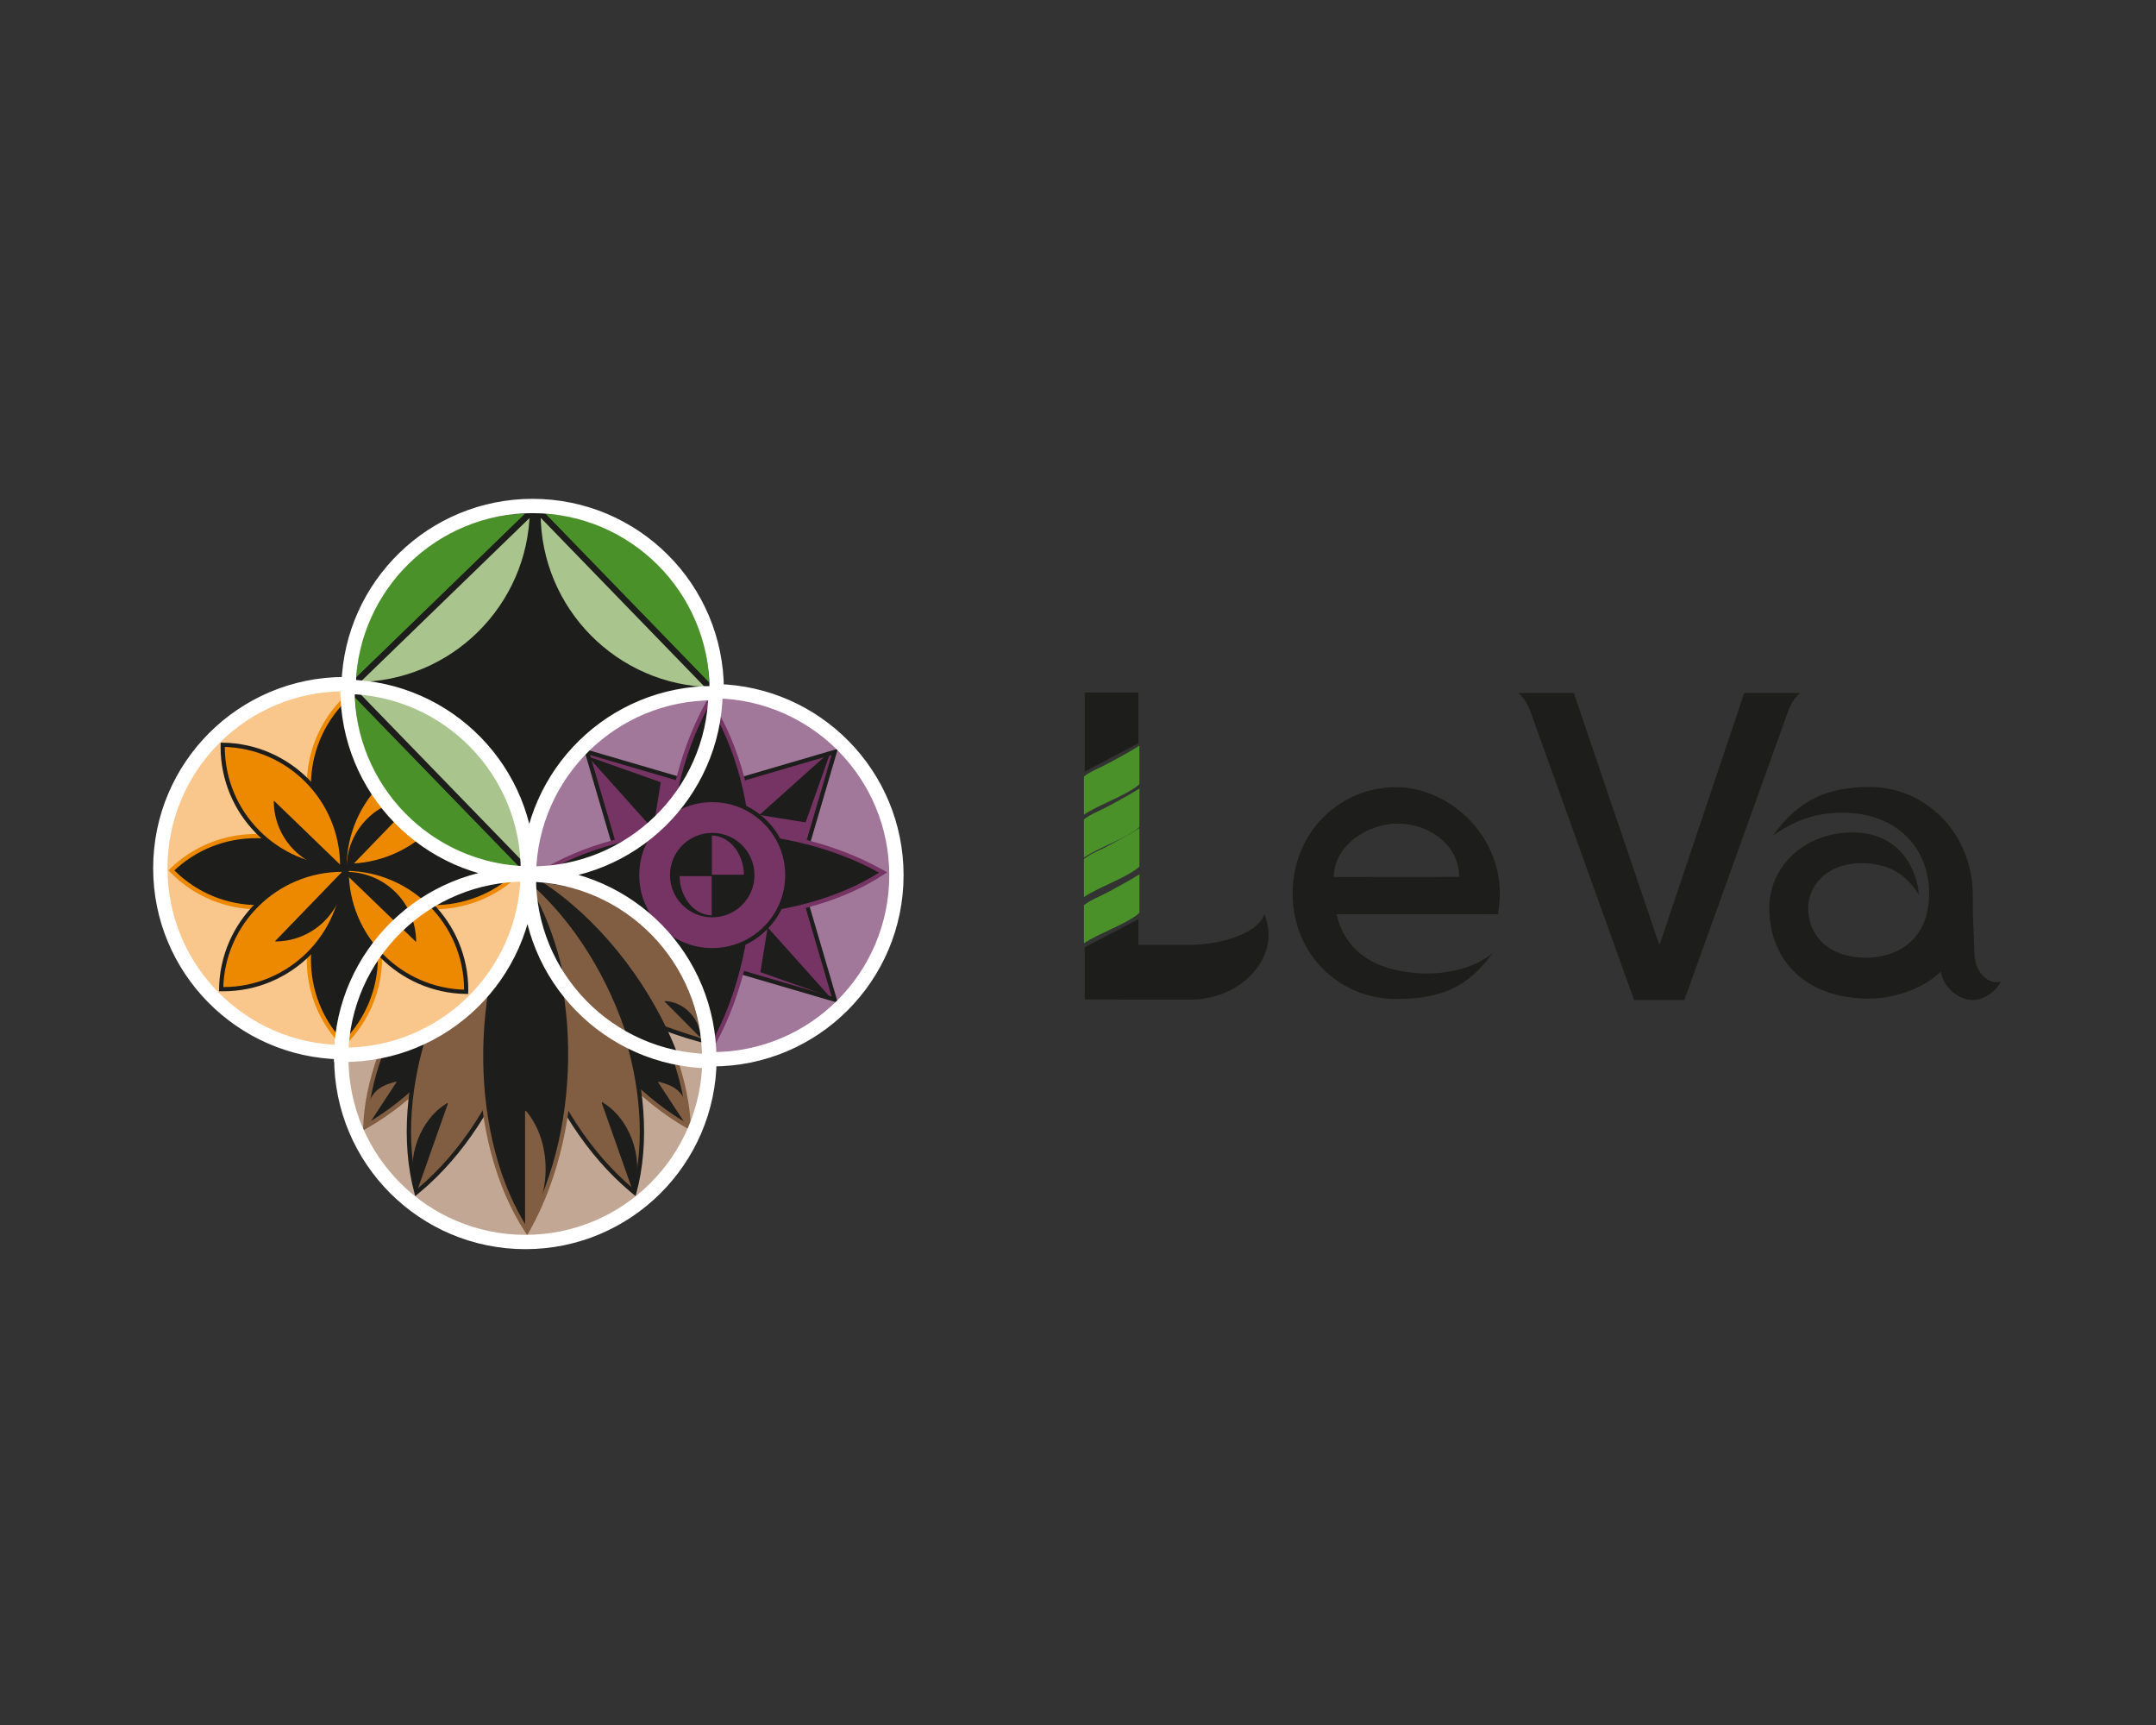 <?xml version="1.0" encoding="utf-8"?>
<!-- Generator: Adobe Illustrator 22.0.0, SVG Export Plug-In . SVG Version: 6.00 Build 0)  -->
<svg version="1.1" id="Layer_1" xmlns="http://www.w3.org/2000/svg" xmlns:xlink="http://www.w3.org/1999/xlink" x="0px" y="0px"
	 viewBox="0 0 125 100" style="enable-background:new 0 0 125 100;" xml:space="preserve">
<rect x="0" y="0" width="125" height="100" fill="#333333" stroke="none"/>
<style type="text/css">
	.st0{display:none;fill:url(#SVGID_1_);}
	.st1{fill:#9D5B16;}
	.st2{fill:url(#SVGID_2_);}
	.st3{fill:#302519;}
	.st4{fill:#F59B10;}
	.st5{fill:#E04613;}
	.st6{display:none;fill:#CA4227;}
	.st7{fill:#00C973;fill-opacity:0;}
	.st8{fill:#9F8958;}
	.st9{fill:#00672D;}
	.st10{fill:#FFFFFF;}
	.st11{fill:#E2231A;}
	.st12{clip-path:url(#SVGID_4_);}
	.st13{clip-path:url(#SVGID_6_);}
	.st14{fill:#00AA4F;}
	.st15{fill:none;stroke:#00672D;stroke-width:0.76;stroke-miterlimit:10;}
	.st16{fill:#CAA355;}
	.st17{fill:none;}
	.st18{fill:#6D6E71;}
	.st19{fill:#662D91;}
	.st20{fill:#7AC143;}
	.st21{fill:#6A737B;}
	.st22{fill:#4D4D4F;}
	.st23{fill:#00AEEF;}
	.st24{fill:#B2D235;}
	.st25{fill:#EC008C;}
	.st26{fill:#1D1D1B;}
	.st27{fill:#4A9129;}
	.st28{fill:#C2A894;}
	.st29{fill:#308A2C;stroke:#FFFFFF;stroke-width:0.043;}
	.st30{fill:#1D1D1B;stroke:#815D41;stroke-width:0.249;}
	.st31{fill:#815D41;stroke:#1D1D1B;stroke-width:0.249;}
	.st32{fill:#F9C68B;}
	.st33{fill:#1D1D1B;stroke:#ED8900;stroke-width:0.244;}
	.st34{fill:none;stroke:#FFFFFF;stroke-width:0.021;}
	.st35{fill:#A1789A;}
	.st36{fill:#763465;stroke:#1D1D1B;stroke-width:0.244;}
	.st37{fill:#1D1D1B;stroke:#763465;stroke-width:0.244;}
	.st38{fill:#ED8900;stroke:#1D1D1B;stroke-width:0.244;}
	.st39{fill:#815D41;}
	.st40{fill:#4F3617;}
	.st41{fill:#1D1D1B;stroke:#1D1D1B;stroke-width:0.171;}
	.st42{fill:#1D1D1B;stroke:#1D1D1B;stroke-width:0.064;}
	.st43{fill:#763465;}
	.st44{fill:#4A9129;stroke:#1D1D1B;stroke-width:0.356;}
	.st45{fill:#A9C48D;stroke:#1D1D1B;stroke-width:0.356;}
	.st46{fill:none;stroke:#FFFFFF;stroke-width:0.83;}
	.st47{fill:#003D79;}
	.st48{fill:#FAA634;}
	.st49{fill:#D71920;}
	.st50{fill:#231F20;}
	.st51{fill:#EE3124;}
	.st52{fill:#FDB913;}
	.st53{fill:#EC1C24;}
</style>
<path class="st26" d="M101.126,40.176h3.255c0,0-0.429,0.254-0.72,1.085c-0.171,0.49-6.007,16.716-6.007,16.716h-2.911
	c0,0-5.832-16.227-6.007-16.716c-0.297-0.826-0.72-1.085-0.72-1.085h3.231l4.939,14.551l0.049,0.001L101.126,40.176L101.126,40.176z
	"/>
<path class="st27" d="M65.954,43.293c-0.441,0.281-1.01,0.58-1.609,0.912c-0.501,0.277-1.14,0.512-1.501,0.813v2.185
	c0.006,0.005,0.01,0.011,0.016,0.016c0.786-0.54,2.351-1.074,3.094-1.666c0.038-0.03,0.073-0.063,0.107-0.097v-2.057v-0.173
	L65.954,43.293L65.954,43.293z"/>
<path class="st27" d="M65.954,45.778c-0.441,0.281-1.01,0.58-1.609,0.912c-0.501,0.277-1.14,0.512-1.501,0.813v2.185
	c0.006,0.005,0.01,0.011,0.016,0.016c0.786-0.54,2.351-1.074,3.094-1.666c0.038-0.03,0.073-0.063,0.107-0.096v-2.057v-0.173
	L65.954,45.778L65.954,45.778z"/>
<path class="st27" d="M65.954,48.07c-0.441,0.281-1.01,0.581-1.609,0.912c-0.501,0.277-1.14,0.512-1.501,0.813v2.185
	c0.006,0.005,0.01,0.011,0.016,0.016c0.786-0.54,2.351-1.074,3.094-1.666c0.038-0.031,0.073-0.063,0.107-0.096v-2.057v-0.172
	L65.954,48.07L65.954,48.07z"/>
<path class="st27" d="M65.954,50.75c-0.441,0.281-1.01,0.58-1.609,0.912c-0.501,0.277-1.14,0.511-1.501,0.813v2.185
	c0.006,0.005,0.01,0.011,0.016,0.016c0.786-0.54,2.351-1.074,3.094-1.666c0.038-0.03,0.073-0.063,0.107-0.096v-2.057v-0.172
	L65.954,50.75L65.954,50.75z"/>
<path class="st26" d="M62.891,40.148v4.584L66,43.083v-2.933L62.891,40.148L62.891,40.148z M68.952,57.951
	c2.813,0,4.595-1.989,4.595-3.705c0-0.439-0.085-0.86-0.239-1.253c-0.331,1.039-2.335,1.78-4.363,1.78L66,54.774v-1.485
	l-3.109,1.626v3.027L68.952,57.951L68.952,57.951z"/>
<path class="st26" d="M77.493,52.998c0.3,1.38,1.264,2.719,3.312,3.206c2.685,0.638,4.867-0.168,5.74-0.972
	c-1.403,1.976-2.954,2.68-5.606,2.68c-3.31,0-5.995-2.615-5.995-6.117c0-3.502,2.685-6.16,5.995-6.162
	c2.987-0.002,6.017,2.661,6.017,6.162c0,0.416-0.038,0.819-0.111,1.207L77.493,52.998L77.493,52.998z M84.6,50.834
	c0.003-1.824-1.716-3.09-3.56-3.09c-1.751,0-3.708,1.275-3.708,3.096L84.6,50.834L84.6,50.834z"/>
<path class="st26" d="M114.467,55.227h0.008c-0.008,0.98,0.623,1.707,1.266,1.717c0.089,0.001,0.176-0.014,0.26-0.042
	c-0.325,0.659-1.057,1.078-1.65,1.069c-0.756-0.01-1.639-0.654-1.834-1.642c-0.874,0.866-2.503,1.561-4.176,1.561
	c-3.577,0-5.763-2.155-5.763-5.272c-0.004-2.285,1.949-4.36,4.821-4.36c3.275,0,3.844,2.97,3.844,3.603
	c-0.696-1.126-1.677-1.819-3.318-1.819c-2.057,0-3.088,1.352-3.088,2.574c0,1.729,1.29,2.903,3.34,2.903
	c1.815,0,3.67-1.02,3.67-3.736c0-2.621-1.88-4.671-5.026-4.671c-1.826,0-3.017,0.634-4.026,1.321c1.545-2.163,3.29-2.81,5.636-2.81
	c3.174,0,5.946,2.65,5.946,6.284C114.376,53.549,114.427,53.552,114.467,55.227L114.467,55.227z"/>
<path class="st26" d="M20.206,40.003c0-5.893,4.779-10.67,10.673-10.67c5.895,0,10.674,4.777,10.674,10.67
	c0,5.893-4.779,10.669-10.674,10.669C24.985,50.672,20.206,45.895,20.206,40.003L20.206,40.003z"/>
<path class="st28" d="M19.788,61.33c0-5.893,4.779-10.67,10.673-10.67c5.896,0,10.674,4.777,10.674,10.67S36.356,72,30.461,72
	C24.566,72,19.788,67.223,19.788,61.33L19.788,61.33z"/>
<path class="st29" d="M41.12,60.407c-0.049-0.006-0.096-0.013-0.145-0.02c-4.932-0.768-9.552-5.06-10.384-9.62
	c0.049,0.007,0.096,0.014,0.145,0.02C35.669,51.556,40.288,55.848,41.12,60.407L41.12,60.407z"/>
<path class="st30" d="M39.927,65.317c-0.048-0.028-0.096-0.054-0.144-0.083c-4.915-2.841-9.003-9.29-9.193-14.468
	c0.048,0.026,0.096,0.053,0.145,0.081C35.649,53.69,39.737,60.139,39.927,65.317L39.927,65.317z"/>
<path class="st31" d="M36.78,69.121c-0.049-0.04-0.099-0.08-0.148-0.123c-5.035-4.22-7.803-12.313-6.237-18.158
	c0.049,0.04,0.099,0.081,0.149,0.122C35.579,55.182,38.346,63.275,36.78,69.121L36.78,69.121z"/>
<path class="st30" d="M21.18,65.317c0.048-0.028,0.096-0.054,0.144-0.083c4.914-2.841,9.002-9.29,9.192-14.468
	c-0.048,0.026-0.096,0.053-0.144,0.081C25.457,53.69,21.369,60.139,21.18,65.317L21.18,65.317z"/>
<path class="st31" d="M24.144,69.121c0.049-0.04,0.099-0.081,0.149-0.123c5.034-4.22,7.802-12.313,6.236-18.158
	c-0.05,0.04-0.099,0.081-0.149,0.122C25.345,55.182,22.578,63.275,24.144,69.121L24.144,69.121z"/>
<path class="st30" d="M30.556,71.367c0.032-0.058,0.066-0.116,0.099-0.174c3.315-5.983,3.192-15.003-0.255-20.252
	c-0.033,0.058-0.067,0.116-0.099,0.175C26.986,57.099,27.109,66.119,30.556,71.367L30.556,71.367z"/>
<path class="st32" d="M9.294,50.328c0-5.892,4.779-10.669,10.674-10.669c5.894,0,10.674,4.777,10.674,10.669
	c0,5.893-4.78,10.67-10.674,10.67C14.073,60.999,9.294,56.221,9.294,50.328L9.294,50.328z"/>
<path class="st33" d="M19.892,50.421c0.027-0.027,0.055-0.051,0.081-0.078c2.721-2.719,2.744-7.113,0.073-9.864
	c-0.027,0.026-0.055,0.051-0.081,0.078C17.245,43.276,17.221,47.67,19.892,50.421L19.892,50.421z"/>
<path class="st33" d="M19.892,60.536c0.027-0.025,0.055-0.05,0.081-0.077c2.721-2.719,2.744-7.113,0.073-9.863
	c-0.027,0.026-0.055,0.05-0.081,0.077C17.245,53.391,17.221,57.786,19.892,60.536L19.892,60.536z"/>
<path class="st33" d="M9.937,50.454c0.027,0.027,0.051,0.055,0.078,0.081c2.72,2.72,7.116,2.743,9.867,0.073
	c-0.026-0.027-0.05-0.055-0.077-0.082C17.084,47.807,12.689,47.784,9.937,50.454L9.937,50.454z"/>
<path class="st33" d="M20.103,50.454c0.026,0.027,0.051,0.055,0.077,0.081c2.721,2.72,7.116,2.743,9.868,0.073
	c-0.026-0.027-0.051-0.055-0.077-0.082C27.25,47.807,22.855,47.784,20.103,50.454L20.103,50.454z"/>
<path class="st34" d="M41.071,60.322c0.016,0.077,0.034,0.155,0.049,0.232c-0.009-0.001-0.018-0.003-0.028-0.004
	c0.026,0.306,0.044,0.614,0.044,0.927c0,0.021-0.002,0.043-0.002,0.065c0.01,0,0.021,0.001,0.032,0.001
	c0.001-0.057,0.005-0.113,0.005-0.17c0-5.839-4.693-10.579-10.514-10.666c0,0.036-0.001,0.071-0.003,0.105
	C36.07,50.907,40.502,55.035,41.071,60.322L41.071,60.322z"/>
<path class="st35" d="M30.626,50.736c0-5.892,4.778-10.669,10.673-10.669c5.896,0,10.673,4.777,10.673,10.669
	c0,5.893-4.777,10.67-10.673,10.67C35.405,61.406,30.626,56.629,30.626,50.736L30.626,50.736z"/>
<polygon class="st36" points="41.212,55.846 34.029,57.95 36.133,50.768 34.029,43.588 41.212,45.691 48.396,43.588 46.291,50.768 
	48.396,57.95 41.212,55.846 "/>
<path class="st37" d="M41.263,60.668c0.033-0.057,0.065-0.114,0.097-0.17c3.251-5.865,3.129-14.709-0.249-19.855
	c-0.033,0.058-0.065,0.114-0.098,0.171C37.763,46.678,37.885,55.522,41.263,60.668L41.263,60.668z"/>
<path class="st37" d="M31.171,50.733c0.057,0.032,0.114,0.065,0.171,0.097c5.866,3.25,14.713,3.128,19.861-0.25
	c-0.058-0.032-0.114-0.065-0.171-0.097C45.165,47.233,36.319,47.355,31.171,50.733L31.171,50.733z"/>
<path class="st38" d="M19.977,50.188c0.036,0.001,0.073,0.003,0.112,0.003c3.847,0,6.972-3.091,7.028-6.924
	c-0.037,0-0.074-0.002-0.112-0.002C23.157,43.264,20.033,46.355,19.977,50.188L19.977,50.188z"/>
<path class="st38" d="M12.821,57.342c0.037,0,0.075,0.002,0.113,0.002c3.847,0.001,6.973-3.09,7.028-6.923
	c-0.037-0.001-0.074-0.003-0.112-0.003C16.002,50.418,12.878,53.508,12.821,57.342L12.821,57.342z"/>
<path class="st38" d="M12.914,43.175c-0.001,0.037-0.004,0.075-0.003,0.113c-0.001,3.846,3.091,6.969,6.925,7.026
	c0.001-0.037,0.003-0.074,0.003-0.112C19.839,46.355,16.748,43.232,12.914,43.175L12.914,43.175z"/>
<path class="st38" d="M20.102,50.361c-0.001,0.037-0.003,0.074-0.003,0.111c-0.001,3.847,3.092,6.97,6.926,7.027
	c0.001-0.038,0.003-0.075,0.003-0.112C27.028,53.541,23.936,50.418,20.102,50.361L20.102,50.361z"/>
<path class="st39" d="M30.443,71.034c0.035,0.044,0.071,0.088,0.107,0.132c0.015-0.019,0.029-0.038,0.043-0.058
	c1.433-1.986,1.379-4.982-0.11-6.724c-0.013,0.016-0.026,0.035-0.04,0.053V71.034L30.443,71.034z"/>
<path class="st26" d="M36.645,68.916c0.038,0.025,0.076,0.049,0.116,0.071c0.005-0.019,0.011-0.036,0.017-0.055
	c0.55-1.879-0.288-4.124-1.873-5.043c-0.005,0.016-0.011,0.033-0.016,0.051L36.645,68.916L36.645,68.916z"/>
<path class="st26" d="M24.208,68.965c-0.038,0.023-0.075,0.048-0.115,0.071c-0.006-0.018-0.012-0.036-0.018-0.055
	c-0.55-1.878,0.288-4.124,1.873-5.043c0.005,0.016,0.011,0.034,0.016,0.051L24.208,68.965L24.208,68.965z"/>
<path class="st39" d="M39.752,65.176c0.025,0.007,0.051,0.014,0.076,0.019c0-0.01,0.002-0.022,0.004-0.032
	c0.176-1.805-0.7-2.228-1.673-2.456c-0.001,0.01-0.003,0.02-0.004,0.03L39.752,65.176L39.752,65.176z"/>
<path class="st39" d="M21.391,65.17c-0.024,0.007-0.05,0.014-0.075,0.02c-0.001-0.01-0.003-0.021-0.004-0.032
	c-0.177-1.803,0.709-2.23,1.673-2.456c0.001,0.01,0.002,0.02,0.003,0.03L21.391,65.17L21.391,65.17z"/>
<path class="st39" d="M30.658,51.026c0.002,0.11,0.005,0.221,0.011,0.33c0.988,1.653,1.679,3.623,2.072,5.735
	c0.984,1.328,2.271,2.42,3.758,3.173C35.395,56.709,33.347,53.333,30.658,51.026L30.658,51.026z"/>
<path class="st28" d="M41.091,60.421c-0.038-0.005-0.077-0.01-0.117-0.016c-0.797-0.124-1.584-0.341-2.35-0.635
	c0.225,0.477,0.428,0.957,0.608,1.438c0.616,0.123,1.251,0.195,1.9,0.206c0-0.021,0.002-0.043,0.002-0.065
	C41.135,61.036,41.117,60.727,41.091,60.421L41.091,60.421z"/>
<path class="st40" d="M30.751,50.808c4.843,0.761,9.379,4.917,10.32,9.386c-0.569-5.287-5-9.415-10.419-9.511
	c0,0.023-0.002,0.044-0.002,0.066c0,0.001,0.001,0.002,0.001,0.003c0.025,0.014,0.05,0.029,0.075,0.042
	C30.733,50.799,30.742,50.803,30.751,50.808L30.751,50.808z"/>
<path class="st31" d="M30.759,50.964c3.161,1.837,5.976,5.08,7.63,8.599c0.742,0.285,2.406,0.806,2.415,0.807
	c-0.014-0.075-0.255-2.709-1.765-4.974C36.503,52.511,35.752,51.495,30.759,50.964L30.759,50.964z"/>
<path class="st41" d="M30.751,50.808c-0.009-0.005-0.017-0.009-0.024-0.015c-0.025-0.013-0.05-0.027-0.075-0.042
	c0,0.092,0.004,0.182,0.007,0.274c2.689,2.307,4.737,5.683,5.842,9.238c0.851,0.432,1.768,0.752,2.732,0.943
	c-0.18-0.48-0.383-0.96-0.608-1.438C36.918,56.138,34.013,52.704,30.751,50.808L30.751,50.808z"/>
<path class="st42" d="M30.67,51.356c0.121,2.142,0.871,4.115,2.072,5.735C32.349,54.979,31.658,53.008,30.67,51.356L30.67,51.356z"
	/>
<path class="st26" d="M40.553,60.094c0.026,0.001,0.052,0.003,0.078,0.003c-0.001-0.011-0.002-0.022-0.003-0.032
	c-0.107-1.109-1.042-2.011-2.096-2.03c0.001,0.01,0.002,0.019,0.003,0.029L40.553,60.094L40.553,60.094z"/>
<path class="st26" d="M24.1,54.585c0.008,0,0.016,0.001,0.024,0.001c0-0.021,0.001-0.043,0.001-0.064
	c-0.037-2.214-1.849-3.981-4.056-3.977c0,0.022-0.001,0.043-0.001,0.065c0.001,0.029,0.003,0.058,0.004,0.086L24.1,54.585
	L24.1,54.585z"/>
<path class="st26" d="M15.898,46.432c-0.009,0-0.016-0.001-0.024-0.001c0,0.022-0.002,0.043-0.001,0.065
	c0.039,2.214,1.849,3.981,4.056,3.976c0-0.021,0.001-0.043,0.001-0.064c-0.001-0.029-0.003-0.058-0.004-0.085L15.898,46.432
	L15.898,46.432z"/>
<path class="st26" d="M15.959,54.55c0,0.009,0,0.016,0,0.025c0.021,0,0.042,0.001,0.065,0.001c2.214-0.039,3.982-1.848,3.977-4.056
	c-0.022,0-0.043-0.001-0.064-0.001c-0.029,0.001-0.058,0.003-0.086,0.004L15.959,54.55L15.959,54.55z"/>
<path class="st26" d="M24.136,46.313c0-0.009,0.001-0.017,0.001-0.025c-0.022,0-0.043-0.001-0.065-0.001
	c-2.215,0.039-3.983,1.848-3.977,4.055c0.021,0,0.042,0.001,0.064,0c0.03,0,0.058-0.002,0.086-0.003L24.136,46.313L24.136,46.313z"
	/>
<polygon class="st26" points="34.309,49.48 37.811,48.086 36.484,49.85 35.158,51.614 32.982,51.243 30.806,50.874 34.309,49.48 "/>
<path class="st36" d="M36.94,50.731c0-2.403,1.949-4.351,4.353-4.351c2.404,0,4.353,1.948,4.353,4.351
	c0,2.404-1.949,4.352-4.353,4.352C38.889,55.083,36.94,53.135,36.94,50.731L36.94,50.731z"/>
<path class="st26" d="M38.845,50.731c0-1.352,1.096-2.448,2.448-2.448c1.353,0,2.449,1.095,2.449,2.448
	c0,1.353-1.096,2.448-2.449,2.448C39.941,53.18,38.845,52.084,38.845,50.731L38.845,50.731z"/>
<path class="st43" d="M41.262,53.064v-2.273h-1.862C39.428,52.041,40.249,53.047,41.262,53.064L41.262,53.064z"/>
<path class="st43" d="M41.271,48.435v2.273h1.863C43.105,49.456,42.285,48.451,41.271,48.435L41.271,48.435z"/>
<polygon class="st26" points="48.109,57.781 44.506,53.76 44.087,56.356 48.109,57.781 "/>
<polygon class="st26" points="34.077,43.848 37.868,48.078 38.309,45.346 34.077,43.848 "/>
<polygon class="st26" points="48.176,43.53 44.029,47.244 46.707,47.676 48.176,43.53 "/>
<path class="st44" d="M41.292,40.013c0.001-0.054,0.004-0.108,0.004-0.163c0-5.623-4.52-10.19-10.125-10.273L41.292,40.013
	L41.292,40.013z"/>
<path class="st45" d="M41.292,40.013c-5.605-0.083-10.126-4.648-10.125-10.271c-0.002-0.055,0.003-0.11,0.004-0.165L41.292,40.013
	L41.292,40.013z"/>
<path class="st44" d="M30.895,29.595c-0.054-0.001-0.109-0.004-0.163-0.004c-5.625,0-10.192,4.519-10.275,10.122L30.895,29.595
	L30.895,29.595z"/>
<path class="st45" d="M30.895,29.595c-0.083,5.604-4.649,10.124-10.274,10.122c-0.055,0.001-0.11-0.003-0.165-0.004L30.895,29.595
	L30.895,29.595z"/>
<path class="st44" d="M20.412,39.993c-0.001,0.054-0.004,0.109-0.004,0.163c0,5.623,4.52,10.19,10.125,10.273L20.412,39.993
	L20.412,39.993z"/>
<path class="st45" d="M20.412,39.993c5.605,0.083,10.126,4.648,10.125,10.271c0.002,0.055-0.003,0.11-0.004,0.165L20.412,39.993
	L20.412,39.993z"/>
<path class="st46" d="M19.794,60.996c-0.004,0.111-0.006,0.223-0.006,0.334c0,5.893,4.779,10.67,10.673,10.67
	c5.87,0,10.633-4.737,10.673-10.596c0.055,0,0.11,0.002,0.165,0.002c5.896,0,10.673-4.777,10.673-10.67
	c0-5.808-4.642-10.532-10.419-10.666c0.001-0.022,0.001-0.045,0.001-0.067c0-5.893-4.779-10.67-10.674-10.67
	c-5.78,0-10.487,4.595-10.667,10.33c-0.081-0.002-0.163-0.003-0.244-0.003c-5.895,0-10.674,4.777-10.674,10.669
	C9.294,56.162,13.98,60.902,19.794,60.996L19.794,60.996z M41.117,61.517c0-0.036,0.002-0.071,0.003-0.105
	c0.026-5.837-4.641-10.597-10.457-10.714c0,0.036-0.003,0.07-0.003,0.105C30.634,56.639,35.3,61.401,41.117,61.517L41.117,61.517z
	 M30.604,50.634c0-0.036,0.003-0.07,0.003-0.105c0.027-5.837-4.64-10.597-10.457-10.714c-0.001,0.036-0.003,0.07-0.003,0.105
	C20.12,45.758,24.786,50.518,30.604,50.634L30.604,50.634z M19.779,61.146c0.035,0,0.07,0.003,0.105,0.003
	c5.838,0.026,10.601-4.639,10.717-10.453c-0.036,0-0.07-0.003-0.105-0.003C24.658,50.666,19.895,55.331,19.779,61.146L19.779,61.146
	z M41.488,40.186c-0.035,0-0.071-0.003-0.105-0.003c-5.839-0.026-10.601,4.638-10.718,10.454c0.035,0,0.07,0.003,0.105,0.003
	C36.61,50.666,41.372,46.001,41.488,40.186L41.488,40.186z"/>
</svg>
